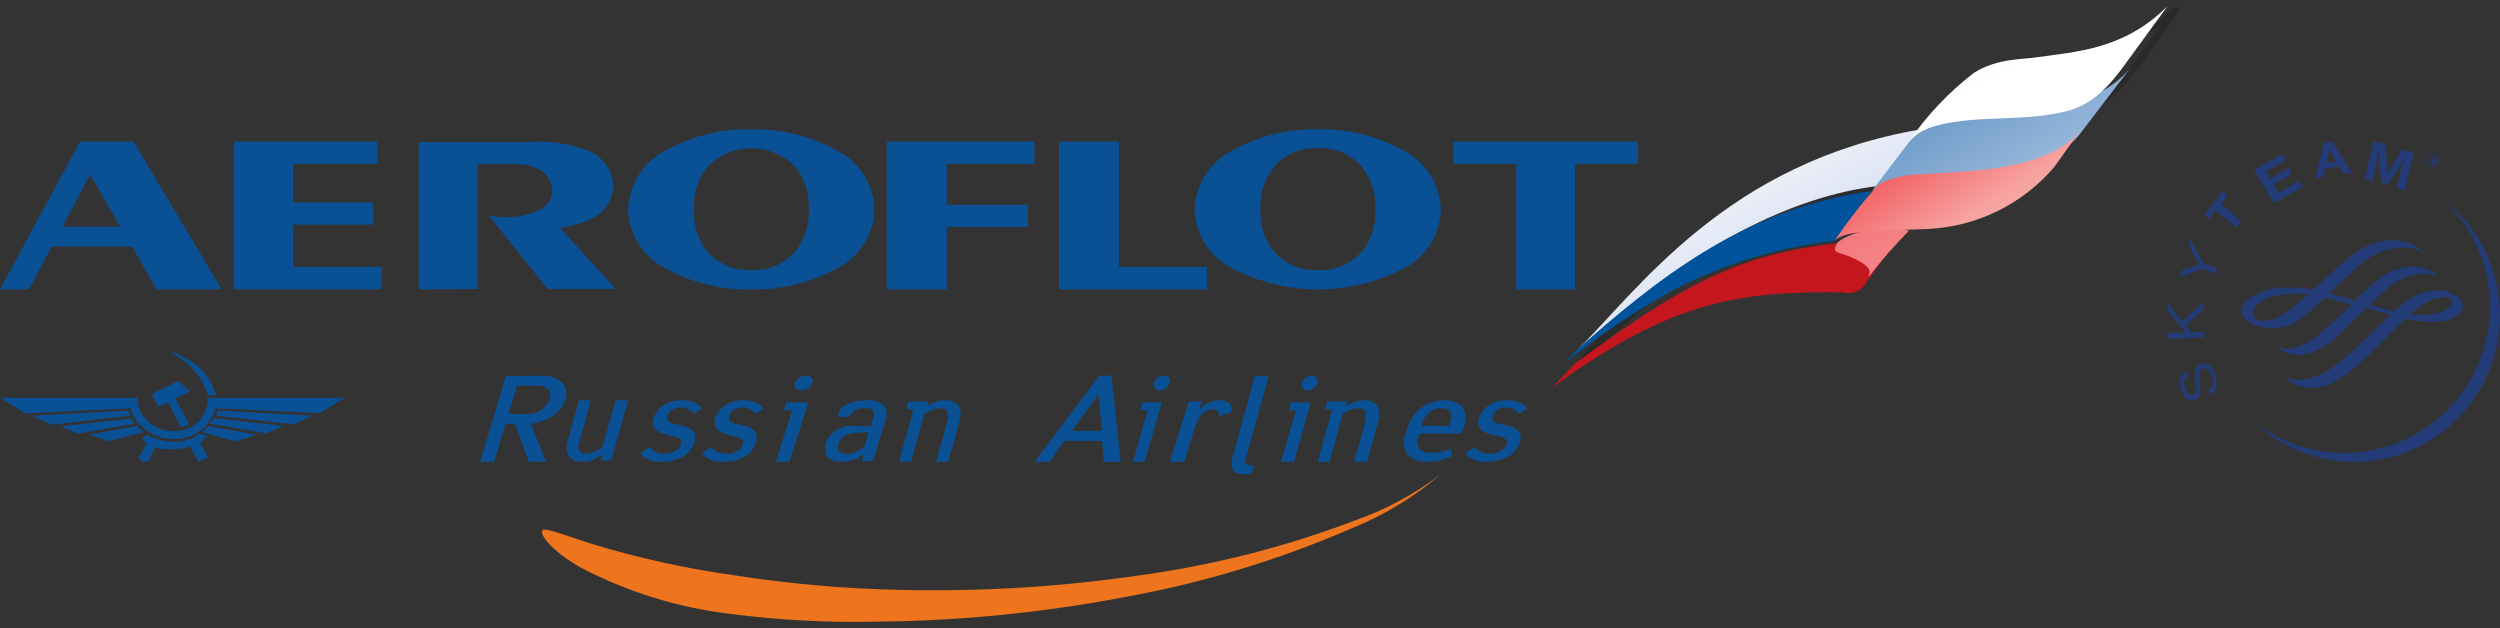 <svg width="203" height="51" viewBox="0 0 203 51" fill="none" xmlns="http://www.w3.org/2000/svg">
<rect x="0" y="0" width="203" height="51" fill="#333333" stroke="none"/>
<path fill-rule="evenodd" clip-rule="evenodd" d="M173.197 5.15C170.827 8.455 169.184 8.874 167.156 9.116L166.34 9.182L163.573 9.315L160.376 9.546C159.298 9.629 158.246 9.921 157.279 10.405C158.457 8.844 159.828 7.438 161.357 6.218C162.668 5.521 164.118 5.122 165.602 5.051L166.252 4.973H166.34L167.233 4.896C170.155 4.715 172.973 3.748 175.391 2.098C174.409 3.497 173.186 5.128 173.186 5.128L173.197 5.15ZM154.192 13.612C154.192 13.612 153.288 14.846 153.09 15C150.046 15.446 147.078 16.31 144.271 17.567C140.006 19.607 136.028 22.2 132.443 25.28C135.832 21.385 139.826 18.059 144.271 15.43C147.942 13.347 151.943 11.905 156.099 11.166C155.768 11.474 154.148 13.645 154.148 13.645L154.192 13.612ZM176.614 0.5C173.517 3.596 170.176 3.993 167.156 4.378L165.668 4.566C164.064 4.592 162.494 5.036 161.115 5.855C159.366 7.13 157.827 8.669 156.551 10.416C152.264 11.157 148.13 12.601 144.315 14.691C138.274 18.096 134.118 22.603 131.02 25.941L128 29.5L128.573 29.346C134.085 24.145 139.332 20.421 144.315 18.173C147.161 16.79 150.221 15.899 153.365 15.54H153.454L156.628 11.342C157.734 10.516 159.085 10.085 160.465 10.119L163.65 9.888L166.34 9.733L167.233 9.656C169.35 9.315 171.146 8.874 173.693 5.458L177 0.809L176.614 0.5Z" fill="#2B2A29"/>
<path fill-rule="evenodd" clip-rule="evenodd" d="M127.931 29.491C137.529 22.415 142.623 19.664 154 19.5L151.578 22.885C151.405 23.232 151.116 23.506 150.761 23.662C150.407 23.817 150.009 23.844 149.637 23.737C141.489 23.66 135.839 24.272 126 31.5L127.931 29.491Z" fill="url(#paint0_linear_410_3230)"/>
<path fill-rule="evenodd" clip-rule="evenodd" d="M128 28.5C137.488 19.841 145.551 15.931 152.543 15.094C153.194 14.312 155.348 11.436 156 10.5C140.216 13.166 132.97 23.598 128 28.5Z" fill="url(#paint1_linear_410_3230)"/>
<path fill-rule="evenodd" clip-rule="evenodd" d="M127.993 28.457C127.874 28.575 127.561 28.936 127.27 29.213C127.173 29.302 127.082 29.398 127 29.5C129.765 27.31 132.702 25.339 135.783 23.606C139.864 21.459 144.319 20.087 148.914 19.564C149.475 18.957 151.191 16.692 152 15.5C141.372 16.979 134.38 22.84 127.993 28.457Z" fill="url(#paint2_linear_410_3230)"/>
<path fill-rule="evenodd" clip-rule="evenodd" d="M151.72 22.5C151.814 22.116 152.086 21.817 150.859 21.144C149.277 20.322 148.758 20.696 149.1 19.863C149.372 19.19 152.64 17.984 155 18.742C153.825 19.934 152.729 21.189 151.72 22.5Z" fill="url(#paint3_linear_410_3230)"/>
<path fill-rule="evenodd" clip-rule="evenodd" d="M159.697 9.583C157.383 9.805 155.993 10.399 155.081 11.449L152 15.5C152.734 14.906 154.747 14.577 156.972 14.577H157.55C157.873 14.577 158.207 14.503 158.54 14.503C161.744 14.44 166.104 13.984 168.74 11.067L172.566 6.073L173 5.5C169.619 9.636 162.077 9.254 159.697 9.583Z" fill="url(#paint4_linear_410_3230)"/>
<path fill-rule="evenodd" clip-rule="evenodd" d="M165.294 4.661C164.315 4.817 162.089 4.739 160.275 5.922C158.234 7.49 156.453 9.373 155 11.5C155.99 10.384 157.471 10.039 159.452 9.804C161.432 9.57 164.226 9.648 166.285 9.325C168.343 9.001 170.079 8.7 172.539 5.241L176 0.5C172.461 4.037 168.588 4.193 165.294 4.661Z" fill="url(#paint5_linear_410_3230)"/>
<path fill-rule="evenodd" clip-rule="evenodd" d="M161.718 13.702C159.357 14.005 156.677 14.091 155.875 14.156C154.568 14.156 152.778 14.621 152.295 15.238C151.102 16.585 150.002 18.009 149 19.5C149.901 18.667 152.91 18.743 156.567 18.591C158.533 18.493 160.458 17.996 162.219 17.13C163.981 16.265 165.541 15.05 166.803 13.561L169 10.5C167.539 12.393 164.892 13.248 161.718 13.702Z" fill="url(#paint6_linear_410_3230)"/>
<path fill-rule="evenodd" clip-rule="evenodd" d="M10.571 33.756C10.505 33.621 10.462 33.475 10.407 33.33L2.618 33.756L4.196 34.485L10.571 33.756ZM11.667 35.068L11.47 34.912C11.348 34.812 11.238 34.7 11.141 34.579L7.208 35.297L8.873 35.817L11.634 35.089L11.667 35.068ZM14.745 34.766L13.649 32.684L12.839 33.028L12.335 31.987L14.055 31.133L14.46 30.956L15.446 31.779L14.241 32.351L15.336 34.433C15.132 34.575 14.896 34.671 14.646 34.714L14.745 34.766ZM16.673 30.322C15.973 29.563 15.084 28.983 14.088 28.635L13.66 28.5C13.803 28.573 13.945 28.666 14.088 28.75C15.238 29.382 16.145 30.349 16.673 31.508C16.759 31.7 16.828 31.899 16.881 32.101H17.527C17.372 31.448 17.057 30.838 16.607 30.322H16.673ZM16.673 36.764L16.892 37.15L16.673 37.243L16.092 37.493L15.435 36.244C15.001 36.388 14.547 36.469 14.088 36.483C13.586 36.513 13.083 36.463 12.598 36.338L12.05 37.493C11.841 37.517 11.63 37.477 11.448 37.379C11.4 37.355 11.359 37.322 11.325 37.283C11.291 37.243 11.266 37.198 11.25 37.15L11.448 36.827L11.93 36.005C11.78 35.927 11.64 35.832 11.513 35.724L11.919 35.266C12.574 35.661 13.333 35.874 14.11 35.88C14.878 35.892 15.63 35.661 16.246 35.224L16.695 35.349L16.881 35.411L16.695 35.557C16.56 35.695 16.405 35.815 16.235 35.911L16.695 36.764H16.673ZM25.973 33.548L17.484 33.153C17.347 33.696 17.068 34.197 16.673 34.61C16.35 34.954 15.95 35.226 15.503 35.406C15.056 35.586 14.573 35.669 14.088 35.651C13.6 35.651 13.118 35.559 12.668 35.38C12.219 35.202 11.811 34.94 11.47 34.61C11.058 34.2 10.76 33.699 10.604 33.153L2.07 33.569L0 32.309H11.174C11.169 32.715 11.259 33.117 11.437 33.486C11.686 33.941 12.062 34.324 12.523 34.592C12.985 34.86 13.514 35.003 14.055 35.005C14.602 35.035 15.146 34.902 15.609 34.624C16.073 34.346 16.433 33.937 16.64 33.455C16.797 33.092 16.872 32.702 16.859 32.309H28L25.941 33.548H25.973ZM25.415 33.756L17.681 33.33C17.681 33.475 17.593 33.621 17.538 33.756L23.837 34.454L25.415 33.756ZM20.814 35.297L16.914 34.599C16.815 34.683 16.739 34.787 16.629 34.87C16.568 34.947 16.498 35.017 16.421 35.078L16.629 35.141L19.083 35.848L20.814 35.297ZM21.635 35.203L23.005 34.589L17.33 33.944C17.26 34.111 17.16 34.266 17.034 34.402L21.624 35.193L21.635 35.203ZM6.299 35.203L4.919 34.631L10.615 33.975L10.933 34.412L6.354 35.193L6.299 35.203Z" fill="#0A5095"/>
<path fill-rule="evenodd" clip-rule="evenodd" d="M59.641 46.717C64.094 47.409 68.588 47.804 73.093 47.9C79.65 48.054 86.208 47.651 92.699 46.695C98.608 45.875 104.41 44.392 109.996 42.271C112.51 41.391 114.872 40.119 117 38.5C114.82 40.366 112.355 41.86 109.702 42.924C103.856 45.456 97.746 47.311 91.49 48.453C84.845 49.728 78.102 50.406 71.339 50.477C67.284 50.575 63.228 50.361 59.205 49.836C54.985 49.324 50.89 48.047 47.114 46.064C44.62 44.627 43.792 43.322 44.043 43.067C44.293 42.813 45.568 43.377 48.084 44.173C51.866 45.321 55.73 46.171 59.641 46.717Z" fill="#EE741D"/>
<path fill-rule="evenodd" clip-rule="evenodd" d="M31 23.5V21.673H23.802V18.238H30.278V16.433H23.802V13.305H30.628V11.5H19V23.5H31Z" fill="#0A5095"/>
<path fill-rule="evenodd" clip-rule="evenodd" d="M38.787 23.467V13.333H41.607C42.434 13.268 43.262 13.458 43.978 13.877C44.238 14.045 44.452 14.276 44.601 14.547C44.75 14.819 44.829 15.122 44.831 15.431C44.837 15.753 44.754 16.069 44.592 16.347C44.431 16.625 44.196 16.854 43.913 17.008C42.788 17.557 41.524 17.758 40.284 17.584L39.694 17.508L44.459 23.467H50L45.465 18.498C46.484 18.384 47.471 18.074 48.372 17.584C48.794 17.322 49.145 16.961 49.394 16.533C49.644 16.104 49.784 15.622 49.803 15.127C49.782 14.556 49.611 13.999 49.306 13.515C49.001 13.03 48.573 12.633 48.066 12.365C46.428 11.673 44.647 11.39 42.874 11.539H34V23.5L38.787 23.467Z" fill="#0A5095"/>
<path fill-rule="evenodd" clip-rule="evenodd" d="M76.876 23.5V18.435H83.466V16.63H76.876V13.305H84V11.5H72V23.5H76.876Z" fill="#0A5095"/>
<path fill-rule="evenodd" clip-rule="evenodd" d="M90.857 11.5H86V23.5H98V21.673H90.857V11.5Z" fill="#0A5095"/>
<path fill-rule="evenodd" clip-rule="evenodd" d="M118 13.305H123.119V23.5H127.892V13.305H133V11.5H118V13.305Z" fill="#0A5095"/>
<path fill-rule="evenodd" clip-rule="evenodd" d="M107.005 21.92C106.318 21.963 105.63 21.842 104.997 21.566C104.364 21.289 103.804 20.866 103.363 20.329C102.643 19.374 102.281 18.191 102.343 16.991C102.283 15.791 102.645 14.608 103.363 13.653C103.799 13.108 104.357 12.677 104.991 12.397C105.624 12.116 106.315 11.993 107.005 12.04C107.699 11.995 108.392 12.118 109.029 12.399C109.666 12.68 110.228 13.109 110.67 13.653C111.38 14.612 111.737 15.793 111.679 16.991C111.739 18.189 111.382 19.371 110.67 20.329C110.226 20.869 109.663 21.294 109.026 21.571C108.389 21.847 107.697 21.967 107.005 21.92ZM107.005 10.504C104.353 10.438 101.739 11.153 99.479 12.563C98.745 13.05 98.137 13.708 97.706 14.482C97.274 15.256 97.032 16.124 97 17.013C97.032 17.902 97.274 18.77 97.706 19.544C98.137 20.319 98.745 20.977 99.479 21.464C101.773 22.798 104.372 23.5 107.016 23.5C109.661 23.5 112.259 22.798 114.553 21.464C115.281 20.973 115.883 20.313 116.309 19.539C116.734 18.765 116.971 17.899 117 17.013C116.971 16.127 116.734 15.261 116.309 14.487C115.883 13.713 115.281 13.053 114.553 12.563C112.282 11.162 109.663 10.448 107.005 10.504Z" fill="#0A5095"/>
<path fill-rule="evenodd" clip-rule="evenodd" d="M60.995 21.917C60.307 21.96 59.619 21.839 58.986 21.563C58.353 21.286 57.794 20.863 57.352 20.326C56.64 19.368 56.283 18.187 56.343 16.989C56.285 15.792 56.642 14.611 57.352 13.652C57.819 13.144 58.385 12.738 59.013 12.46C59.642 12.183 60.32 12.04 61.005 12.04C61.691 12.04 62.369 12.183 62.998 12.46C63.626 12.738 64.192 13.144 64.659 13.652C65.377 14.607 65.739 15.79 65.679 16.989C65.74 18.189 65.379 19.372 64.659 20.326C64.215 20.866 63.652 21.291 63.015 21.568C62.378 21.844 61.686 21.964 60.995 21.917ZM60.995 10.504C58.342 10.438 55.728 11.152 53.468 12.562C52.736 13.05 52.13 13.709 51.701 14.483C51.272 15.257 51.031 16.124 51 17.012C51.031 17.899 51.272 18.766 51.701 19.54C52.13 20.314 52.736 20.973 53.468 21.461C55.736 22.849 58.346 23.555 60.995 23.497C63.653 23.554 66.273 22.848 68.553 21.461C69.281 20.971 69.883 20.311 70.309 19.537C70.734 18.763 70.971 17.897 71 17.012C70.971 16.126 70.734 15.26 70.309 14.486C69.883 13.712 69.281 13.053 68.553 12.562C66.277 11.164 63.656 10.45 60.995 10.504Z" fill="#0A5095"/>
<path fill-rule="evenodd" clip-rule="evenodd" d="M5.068 18.405L7.286 14.227H7.35L9.761 18.405H5.068ZM2.346 23.5L4.2 20.02H10.714L12.718 23.5H18L10.843 11.5H6.493L0 23.5H2.346Z" fill="#0A5095"/>
<path fill-rule="evenodd" clip-rule="evenodd" d="M50 32.5L48.936 36.254C48.789 36.403 48.616 36.527 48.425 36.618C48.178 36.757 47.901 36.836 47.616 36.846C47.506 36.851 47.395 36.831 47.294 36.788C47.193 36.745 47.102 36.679 47.031 36.597C46.982 36.491 46.957 36.375 46.957 36.259C46.957 36.142 46.982 36.027 47.031 35.921L47.967 32.5H47.01L46.095 35.807C46.021 36.002 45.99 36.21 46.003 36.417C46.016 36.625 46.072 36.828 46.169 37.013C46.305 37.184 46.485 37.319 46.69 37.403C46.895 37.486 47.119 37.517 47.34 37.491C47.655 37.487 47.967 37.42 48.255 37.294C48.478 37.158 48.733 37.013 48.936 36.867L48.787 37.387H49.649L51 32.5H50Z" fill="#0A5095"/>
<path fill-rule="evenodd" clip-rule="evenodd" d="M57 33.156C56.843 32.961 56.635 32.804 56.394 32.697C56.064 32.551 55.697 32.484 55.33 32.503C54.884 32.486 54.443 32.585 54.059 32.789C53.593 33.043 53.25 33.443 53.098 33.911C53.028 34.061 52.999 34.223 53.013 34.384C53.027 34.546 53.084 34.702 53.178 34.84C53.394 35.044 53.673 35.187 53.979 35.248L54.494 35.401C54.757 35.452 55.032 35.452 55.204 35.636C55.261 35.701 55.3 35.778 55.318 35.859C55.336 35.941 55.332 36.025 55.307 36.105C55.232 36.287 55.101 36.446 54.929 36.564C54.649 36.758 54.3 36.856 53.945 36.84C53.67 36.842 53.398 36.782 53.156 36.666C52.982 36.555 52.824 36.425 52.687 36.279L52 36.84C52.198 37.066 52.457 37.245 52.753 37.359C53.049 37.473 53.372 37.519 53.693 37.493C54.379 37.508 55.051 37.33 55.616 36.983C55.968 36.709 56.232 36.357 56.382 35.962C56.474 35.693 56.474 35.405 56.382 35.136C56.284 34.999 56.157 34.881 56.008 34.788C55.858 34.695 55.69 34.63 55.513 34.595L55.124 34.503C54.643 34.401 54.414 34.36 54.311 34.238C54.208 34.115 54.117 34.013 54.197 33.728C54.279 33.547 54.409 33.386 54.574 33.258C54.793 33.146 55.043 33.089 55.295 33.095C55.526 33.089 55.753 33.146 55.947 33.258C56.1 33.358 56.239 33.475 56.359 33.605L57 33.156Z" fill="#0A5095"/>
<path fill-rule="evenodd" clip-rule="evenodd" d="M62 33.156C61.851 32.955 61.641 32.796 61.394 32.697C61.076 32.551 60.72 32.484 60.364 32.503C59.911 32.482 59.461 32.581 59.071 32.789C58.61 33.053 58.263 33.449 58.087 33.912C58.032 34.065 58.014 34.227 58.034 34.387C58.054 34.547 58.111 34.701 58.201 34.84C58.419 35.036 58.692 35.177 58.991 35.248L59.483 35.402C59.752 35.407 60.013 35.49 60.227 35.636C60.284 35.702 60.322 35.779 60.336 35.862C60.35 35.944 60.34 36.028 60.307 36.106C60.231 36.282 60.11 36.44 59.952 36.565C59.672 36.759 59.322 36.857 58.968 36.84C58.682 36.839 58.401 36.78 58.144 36.667C57.976 36.553 57.823 36.423 57.687 36.279L57 36.84C57.205 37.066 57.468 37.244 57.767 37.358C58.066 37.471 58.392 37.518 58.716 37.494C59.398 37.511 60.068 37.332 60.627 36.983C60.989 36.721 61.249 36.364 61.371 35.963C61.48 35.696 61.48 35.403 61.371 35.136C61.28 34.994 61.155 34.872 61.004 34.778C60.854 34.685 60.682 34.622 60.501 34.595L60.124 34.504C59.654 34.401 59.437 34.361 59.323 34.238C59.208 34.116 59.14 34.014 59.22 33.728C59.292 33.542 59.423 33.379 59.597 33.258C59.804 33.147 60.042 33.091 60.284 33.095C60.526 33.087 60.765 33.144 60.97 33.258C61.123 33.355 61.258 33.472 61.371 33.605L62 33.156Z" fill="#0A5095"/>
<path fill-rule="evenodd" clip-rule="evenodd" d="M64.543 31.087C64.514 31.157 64.505 31.232 64.518 31.305C64.53 31.379 64.563 31.449 64.615 31.51C64.666 31.57 64.734 31.619 64.812 31.653C64.891 31.686 64.978 31.703 65.066 31.702C65.273 31.692 65.471 31.627 65.633 31.516C65.794 31.406 65.91 31.256 65.966 31.087C65.997 31.018 66.007 30.944 65.995 30.872C65.983 30.799 65.949 30.73 65.897 30.671C65.845 30.613 65.775 30.567 65.696 30.537C65.617 30.507 65.529 30.495 65.443 30.502C65.242 30.515 65.049 30.577 64.889 30.681C64.73 30.785 64.609 30.926 64.543 31.087ZM63.851 32.677L63.644 33.313H64.325L63 37.5H64.094L65.637 32.677H63.851Z" fill="#0A5095"/>
<path fill-rule="evenodd" clip-rule="evenodd" d="M73.965 37.5L75.037 33.651C75.403 33.346 75.863 33.17 76.345 33.151C76.677 33.151 76.859 33.266 76.934 33.422C77.03 33.664 77.03 33.931 76.934 34.173L76.012 37.5H76.988L77.91 34.246C78.052 33.828 78.025 33.373 77.835 32.974C77.712 32.813 77.549 32.686 77.361 32.604C77.174 32.522 76.968 32.487 76.763 32.504C76.223 32.513 75.697 32.676 75.251 32.974L75.359 32.598H73.761L73.579 33.245H74.168L73 37.5H73.965Z" fill="#0A5095"/>
<path fill-rule="evenodd" clip-rule="evenodd" d="M43.001 33.617H41.301L41.981 31.309H43.522C43.858 31.287 44.192 31.374 44.463 31.556C44.57 31.661 44.643 31.79 44.675 31.93C44.707 32.07 44.696 32.215 44.644 32.35C44.543 32.708 44.316 33.026 43.998 33.256C43.71 33.46 43.364 33.585 43.001 33.617ZM41.074 30.526L39 37.5H40.133L41.04 34.41H41.811L42.944 37.5H44.349L43.103 34.41C43.754 34.329 44.373 34.103 44.905 33.751C45.408 33.419 45.769 32.938 45.925 32.391C46.004 32.164 46.021 31.924 45.974 31.69C45.926 31.457 45.816 31.237 45.653 31.052C45.39 30.846 45.083 30.691 44.752 30.599C44.42 30.507 44.071 30.479 43.726 30.516L41.074 30.526Z" fill="#0A5095"/>
<path fill-rule="evenodd" clip-rule="evenodd" d="M69.282 36.775C69.127 36.833 68.961 36.861 68.793 36.858C68.673 36.871 68.552 36.857 68.439 36.817C68.326 36.778 68.225 36.713 68.146 36.63C68.079 36.545 68.037 36.447 68.022 36.344C68.009 36.24 68.024 36.135 68.067 36.039C68.13 35.802 68.283 35.593 68.498 35.448C68.726 35.293 68.998 35.199 69.282 35.179C69.442 35.143 69.606 35.126 69.77 35.127H70.531L70.235 36.163C70.088 36.336 69.912 36.486 69.713 36.609C69.579 36.682 69.433 36.738 69.282 36.775ZM69.282 34.557C68.772 34.54 68.271 34.68 67.859 34.954C67.447 35.229 67.148 35.622 67.011 36.07C66.996 36.173 66.996 36.278 67.011 36.381V36.557C67.011 37.106 67.442 37.5 68.339 37.5C68.682 37.499 69.02 37.439 69.338 37.324C69.338 37.324 69.395 37.324 69.452 37.324C69.711 37.198 69.948 37.037 70.156 36.847L69.963 37.438H70.883L71.836 34.329C71.944 34.116 72 33.885 72 33.65C72 33.416 71.944 33.184 71.836 32.972C71.663 32.807 71.452 32.68 71.219 32.599C70.985 32.519 70.734 32.486 70.485 32.505C70.103 32.504 69.721 32.546 69.35 32.63C68.407 32.847 68.055 33.365 68.021 33.832L68.975 33.883C69.035 33.672 69.166 33.484 69.35 33.345C69.638 33.191 69.971 33.122 70.304 33.148C70.519 33.148 70.792 33.148 70.894 33.345C70.996 33.541 71.007 33.759 70.894 33.987L70.701 34.609H69.952C69.732 34.598 69.512 34.598 69.293 34.609L69.282 34.557Z" fill="#0A5095"/>
<path fill-rule="evenodd" clip-rule="evenodd" d="M93.692 31.087C93.665 31.157 93.658 31.232 93.669 31.305C93.68 31.379 93.71 31.449 93.756 31.51C93.802 31.57 93.863 31.619 93.933 31.653C94.004 31.686 94.082 31.703 94.161 31.702C94.347 31.69 94.524 31.625 94.668 31.514C94.813 31.404 94.918 31.255 94.969 31.087C94.997 31.018 95.006 30.944 94.996 30.872C94.985 30.799 94.954 30.73 94.907 30.671C94.861 30.613 94.798 30.567 94.727 30.537C94.656 30.507 94.577 30.495 94.5 30.502C94.319 30.513 94.145 30.575 94.001 30.679C93.858 30.783 93.75 30.925 93.692 31.087ZM92.775 32.677L92.6 33.313H93.201L92 37.5H92.95L94.336 32.677H92.775Z" fill="#0A5095"/>
<path fill-rule="evenodd" clip-rule="evenodd" d="M96.525 32.595L95 37.5H96.173L97.017 34.682C97.131 34.37 97.288 34.072 97.486 33.795C97.579 33.639 97.715 33.506 97.881 33.409C98.047 33.312 98.238 33.255 98.436 33.242C98.513 33.237 98.589 33.245 98.662 33.267C98.734 33.288 98.801 33.322 98.859 33.367C98.95 33.482 98.992 33.623 98.976 33.764L99.926 33.513C100.113 33.023 99.926 32.741 99.586 32.595C99.408 32.527 99.216 32.495 99.023 32.501C98.695 32.512 98.374 32.592 98.087 32.733C97.8 32.874 97.554 33.074 97.369 33.315L97.592 32.595H96.525Z" fill="#0A5095"/>
<path fill-rule="evenodd" clip-rule="evenodd" d="M101.906 30.5L100.123 37.018C99.98 37.504 99.719 38.5 101.003 38.5H101.621L101.823 37.782H101.526C100.991 37.782 101.122 37.342 101.157 37.238L103 30.546L101.906 30.5Z" fill="#0A5095"/>
<path fill-rule="evenodd" clip-rule="evenodd" d="M105.725 31.086C105.699 31.156 105.691 31.231 105.702 31.305C105.713 31.379 105.743 31.449 105.788 31.51C105.833 31.57 105.893 31.619 105.962 31.653C106.032 31.687 106.108 31.704 106.186 31.703C106.37 31.695 106.546 31.631 106.689 31.52C106.831 31.409 106.933 31.257 106.979 31.086C107.001 31.017 107.006 30.945 106.993 30.874C106.98 30.804 106.95 30.737 106.905 30.68C106.86 30.623 106.801 30.576 106.734 30.545C106.667 30.514 106.593 30.498 106.518 30.5C106.34 30.51 106.169 30.571 106.028 30.676C105.886 30.78 105.781 30.923 105.725 31.086ZM104.825 32.679L104.654 33.316H105.243L104 37.5H105.072L106.422 32.669L104.825 32.679Z" fill="#0A5095"/>
<path fill-rule="evenodd" clip-rule="evenodd" d="M107.961 37.5L109.016 33.652C109.386 33.349 109.845 33.174 110.325 33.151C110.652 33.151 110.831 33.266 110.895 33.422C110.958 33.579 110.895 34.017 110.895 34.173L109.955 37.5H111.011L111.908 34.246C112.052 33.829 112.026 33.372 111.834 32.974C111.714 32.813 111.553 32.685 111.369 32.603C111.184 32.521 110.981 32.487 110.779 32.505C110.246 32.511 109.728 32.674 109.29 32.974L109.385 32.599H107.76L107.581 33.245H108.161L107 37.5H107.961Z" fill="#0A5095"/>
<path fill-rule="evenodd" clip-rule="evenodd" d="M124 33.156C123.869 32.952 123.667 32.791 123.424 32.697C123.104 32.552 122.746 32.485 122.387 32.503C121.935 32.483 121.486 32.583 121.097 32.788C120.614 33.034 120.259 33.437 120.106 33.911C120.039 34.062 120.013 34.225 120.031 34.386C120.049 34.548 120.11 34.703 120.21 34.839C120.417 35.039 120.685 35.181 120.982 35.247L121.512 35.401C121.776 35.452 122.065 35.452 122.214 35.635C122.282 35.696 122.328 35.772 122.349 35.855C122.369 35.938 122.362 36.025 122.329 36.105C122.255 36.286 122.123 36.446 121.949 36.564C121.672 36.766 121.317 36.865 120.959 36.839C120.678 36.839 120.402 36.779 120.152 36.666C119.98 36.555 119.825 36.424 119.691 36.278L119 36.839C119.199 37.067 119.46 37.246 119.758 37.36C120.056 37.474 120.382 37.52 120.705 37.492C121.392 37.513 122.068 37.334 122.629 36.982C122.988 36.711 123.255 36.358 123.401 35.962C123.511 35.695 123.511 35.402 123.401 35.135C123.306 34.996 123.179 34.876 123.028 34.782C122.877 34.689 122.706 34.625 122.525 34.594L122.134 34.503C121.673 34.401 121.442 34.36 121.316 34.237C121.243 34.171 121.194 34.088 121.173 33.997C121.153 33.907 121.162 33.813 121.2 33.727C121.267 33.536 121.405 33.37 121.592 33.258C121.809 33.146 122.056 33.09 122.306 33.094C122.546 33.09 122.782 33.147 122.986 33.258C123.127 33.361 123.255 33.477 123.366 33.605L124 33.156Z" fill="#0A5095"/>
<path fill-rule="evenodd" clip-rule="evenodd" d="M87.04 34.987L89.209 31.999L89.468 34.987H87.04ZM85.237 37.5L86.416 35.804H89.48L89.621 37.5H91L90.246 30.5H89.268L84 37.5H85.237Z" fill="#0A5095"/>
<path fill-rule="evenodd" clip-rule="evenodd" d="M115.471 34.576V34.362C115.579 34.018 115.79 33.705 116.082 33.454C116.333 33.25 116.665 33.137 117.01 33.138C117.138 33.131 117.266 33.146 117.387 33.183C117.508 33.219 117.62 33.277 117.715 33.352C117.801 33.512 117.846 33.686 117.846 33.862C117.846 34.039 117.801 34.213 117.715 34.372V34.576H115.471ZM115.306 35.209H118.678L118.772 34.892C118.922 34.606 119 34.295 119 33.98C119 33.665 118.922 33.353 118.772 33.067C118.597 32.873 118.369 32.72 118.108 32.622C117.847 32.524 117.563 32.484 117.28 32.506C116.57 32.503 115.884 32.728 115.353 33.138C114.73 33.661 114.318 34.344 114.178 35.086C114.045 35.383 113.985 35.701 114.003 36.019C114.021 36.337 114.117 36.649 114.284 36.932C114.504 37.131 114.772 37.284 115.068 37.382C115.365 37.478 115.683 37.517 115.999 37.493C116.399 37.492 116.796 37.433 117.174 37.32C117.433 37.239 117.685 37.14 117.926 37.024L117.762 36.463C117.531 36.565 117.286 36.641 117.033 36.688C116.775 36.739 116.511 36.77 116.246 36.779C116.065 36.793 115.882 36.769 115.713 36.711C115.544 36.652 115.392 36.561 115.271 36.443C115.165 36.291 115.102 36.119 115.088 35.941C115.074 35.764 115.108 35.586 115.189 35.423L115.271 35.229L115.306 35.209Z" fill="#0A5095"/>
<path fill-rule="evenodd" clip-rule="evenodd" d="M198.737 16.522C200.863 18.671 202.091 21.553 202.172 24.58C202.252 27.608 201.178 30.552 199.17 32.811C197.161 35.07 194.369 36.475 191.364 36.737C188.359 37 185.367 36.101 183 34.224C184.149 35.322 185.506 36.177 186.991 36.738C188.476 37.299 190.058 37.555 191.643 37.49C193.228 37.425 194.784 37.041 196.219 36.361C197.653 35.681 198.937 34.718 199.993 33.53C201.05 32.341 201.857 30.952 202.369 29.444C202.88 27.936 203.084 26.341 202.969 24.752C202.854 23.164 202.422 21.615 201.698 20.197C200.975 18.779 199.976 17.522 198.759 16.5L198.737 16.522Z" fill="#233B77"/>
<path fill-rule="evenodd" clip-rule="evenodd" d="M177.678 30.551C177.332 30.756 177.253 31.068 177.431 31.552C177.609 32.037 177.846 32.177 178.113 32.059C178.381 31.94 178.371 31.768 178.282 31.229V31.036C178.21 30.717 178.21 30.385 178.282 30.066C178.297 29.952 178.342 29.844 178.41 29.755C178.478 29.666 178.567 29.598 178.667 29.56C179.152 29.356 179.657 29.679 179.884 30.422C180.112 31.165 180.023 31.832 179.449 32.091L179.301 31.703C179.706 31.509 179.805 31.1 179.587 30.519C179.37 29.937 179.132 29.829 178.846 29.959C178.559 30.088 178.549 30.303 178.638 30.842V31.273C178.685 31.507 178.685 31.749 178.638 31.983C178.618 32.088 178.572 32.185 178.506 32.265C178.44 32.344 178.356 32.403 178.262 32.435C177.807 32.64 177.372 32.349 177.124 31.682C176.877 31.014 176.996 30.411 177.51 30.163L177.678 30.551Z" fill="#233B77"/>
<path fill-rule="evenodd" clip-rule="evenodd" d="M177.211 26.086L178.947 24.5L178.958 25.075L177.484 26.408L177.968 26.983L179 26.96V27.419L176.053 27.5L176.042 27.029L177.2 27.006H177.516L177.421 26.891L177.316 26.776L176.011 25.236L176 24.626L177.211 26.086Z" fill="#233B77"/>
<path fill-rule="evenodd" clip-rule="evenodd" d="M178.971 21.379L180 21.811L179.876 22.255L178.848 21.811L177 22.5L177.152 21.951L178.305 21.566H178.438L178.638 21.508C178.561 21.406 178.491 21.296 178.429 21.181L177.724 20.014L177.867 19.5L178.971 21.379Z" fill="#233B77"/>
<path fill-rule="evenodd" clip-rule="evenodd" d="M180.896 15.828L180.33 16.543L182 17.983L181.604 18.5L179.934 17.06L179.377 17.775L179 17.447L180.519 15.5L180.896 15.828Z" fill="#233B77"/>
<path fill-rule="evenodd" clip-rule="evenodd" d="M185.628 13.001L183.988 13.926L184.337 14.506L185.837 13.648L186.128 14.116L184.616 14.962L185.023 15.631L186.698 14.684L187 15.185L184.651 16.5L183 13.804L185.326 12.5L185.628 13.001Z" fill="#233B77"/>
<path fill-rule="evenodd" clip-rule="evenodd" d="M189.432 12.664C189.322 12.491 189.224 12.311 189.14 12.125C189.116 12.329 189.077 12.532 189.023 12.73L188.906 13.241L189.705 13.118L189.432 12.664ZM191 14.036L190.279 14.084L189.929 13.506L188.828 13.677L188.672 14.33L188 14.5L188.711 11.604L189.383 11.5L191 14.036Z" fill="#233B77"/>
<path fill-rule="evenodd" clip-rule="evenodd" d="M195.231 15.5L194.626 15.242L194.862 14.309C194.862 14.197 194.862 14.051 194.964 13.848L195.087 13.388C195.087 13.264 195.159 13.129 195.2 12.994L195.272 12.77C195.151 13.007 195.018 13.236 194.872 13.455C194.82 13.556 194.761 13.654 194.697 13.747L193.877 15.006L193.364 14.848L193.179 13.343C193.179 13.264 193.179 13.163 193.179 13.006C193.179 12.848 193.179 12.657 193.179 12.556V12.174L193.108 12.556C193.026 12.972 192.985 13.152 192.872 13.68L192.636 14.691L192 14.59L192.718 11.5L193.682 11.702L193.826 13.163C193.852 13.507 193.852 13.853 193.826 14.197C193.938 13.972 193.979 13.893 194.103 13.68C194.172 13.552 194.247 13.428 194.328 13.309L195.077 12.118L196 12.455L195.231 15.5Z" fill="#233B77"/>
<path fill-rule="evenodd" clip-rule="evenodd" d="M196.385 24.992C196.983 24.51 197.707 24.202 198.474 24.103C198.751 24.103 199.082 24.19 199.082 24.515C199.082 24.84 198.751 25.144 198.098 25.372C197.322 25.588 196.508 25.639 195.71 25.524C195.92 25.329 196.145 25.151 196.385 24.992ZM183.802 26.077C183.249 26.077 182.973 25.828 182.973 25.404C182.973 25.35 182.973 24.016 186.124 23.864C186.573 23.824 187.024 23.824 187.473 23.864L187.119 24.157L186.931 24.331C186.179 24.992 184.93 26.11 183.802 26.034V26.077ZM190.525 21.055C190.149 21.37 189.419 22.075 188.689 22.747L187.871 23.517C187.211 23.4 186.541 23.342 185.87 23.344C184.599 23.278 183.348 23.663 182.343 24.428C182.235 24.529 182.149 24.65 182.09 24.785C182.031 24.919 182.001 25.063 182 25.209C182 25.925 182.84 26.294 183.106 26.381C183.701 26.628 184.353 26.715 184.995 26.633C185.636 26.551 186.243 26.303 186.754 25.914C187.478 25.381 188.161 24.797 188.8 24.168C189.275 24.276 189.817 24.418 190.403 24.58L190.934 24.743C190.248 25.404 189.529 26.12 188.866 26.684H188.811C188.123 27.426 187.245 27.973 186.268 28.268C185.833 28.393 185.366 28.362 184.952 28.181C185.216 28.424 185.531 28.606 185.875 28.715C186.219 28.824 186.584 28.856 186.942 28.81C188.044 28.613 189.052 28.073 189.817 27.27L191.199 25.936L192.161 25.003L194.107 25.567L192.891 26.717L191.862 27.736C191.158 28.445 190.4 29.102 189.596 29.7C188.826 30.311 187.901 30.704 186.92 30.838C186.416 30.885 185.909 30.787 185.461 30.556C185.754 30.856 186.106 31.094 186.495 31.256C186.885 31.418 187.304 31.501 187.727 31.5C188.977 31.5 190.082 30.871 191.807 29.331C192.592 28.626 193.377 27.823 194.018 27.162L195.301 25.882C196.099 26.061 196.915 26.145 197.733 26.131C198.95 26.131 199.945 25.535 200 24.884C199.983 24.693 199.914 24.511 199.801 24.355C199.689 24.198 199.536 24.074 199.359 23.994C198.918 23.713 198.403 23.562 197.877 23.561C196.822 23.617 195.82 24.036 195.047 24.743L194.405 25.296C194.33 25.268 194.252 25.246 194.173 25.231L192.393 24.743C192.913 24.255 193.366 23.843 193.764 23.496C194.514 22.809 195.466 22.372 196.484 22.248C197.027 22.195 197.575 22.277 198.076 22.487C197.475 21.941 196.684 21.642 195.865 21.652C194.828 21.693 193.835 22.075 193.045 22.736C192.408 23.258 191.803 23.816 191.232 24.407L190.326 24.136L190.104 24.07L189.165 23.778L189.706 23.279C190.337 22.671 190.945 22.086 191.42 21.695C192.349 20.747 193.609 20.177 194.947 20.101C195.632 20.062 196.311 20.233 196.893 20.589C196.523 20.223 196.079 19.937 195.59 19.75C195.1 19.563 194.576 19.48 194.052 19.504C192.718 19.617 191.469 20.189 190.525 21.12V21.055Z" fill="#233B77"/>
<path fill-rule="evenodd" clip-rule="evenodd" d="M197.495 12.925C197.547 12.925 197.64 13.031 197.681 12.925C197.722 12.818 197.681 12.829 197.598 12.808L197.474 12.733L197.412 12.85H197.495V12.925ZM197.547 13.329H197.474V13.042H197.402L197.278 13.265H197.216L197.474 12.797L197.671 12.914C197.753 12.914 197.815 13.031 197.764 13.127C197.754 13.146 197.741 13.164 197.724 13.178C197.708 13.191 197.688 13.201 197.667 13.206C197.647 13.211 197.625 13.211 197.604 13.207C197.583 13.202 197.564 13.193 197.547 13.18V13.467V13.329ZM197.826 13.191C197.801 13.238 197.767 13.279 197.727 13.313C197.686 13.346 197.64 13.371 197.59 13.386C197.54 13.401 197.487 13.405 197.436 13.399C197.384 13.393 197.334 13.376 197.288 13.35C197.217 13.312 197.159 13.252 197.121 13.179C197.083 13.106 197.068 13.023 197.076 12.941C197.084 12.859 197.116 12.781 197.168 12.717C197.219 12.654 197.288 12.608 197.365 12.585C197.442 12.562 197.524 12.563 197.601 12.589C197.677 12.614 197.744 12.662 197.794 12.728C197.844 12.793 197.873 12.872 197.879 12.954C197.884 13.037 197.866 13.119 197.826 13.191ZM197.04 12.797C197.064 12.738 197.099 12.684 197.143 12.639C197.188 12.594 197.24 12.558 197.298 12.534C197.356 12.51 197.418 12.499 197.48 12.5C197.542 12.501 197.604 12.515 197.66 12.542C197.725 12.561 197.784 12.595 197.835 12.64C197.886 12.685 197.927 12.741 197.955 12.803C197.984 12.866 197.999 12.934 198 13.002C198.001 13.072 197.988 13.14 197.962 13.203C197.935 13.267 197.896 13.324 197.847 13.371C197.797 13.417 197.739 13.453 197.676 13.475C197.612 13.497 197.545 13.504 197.478 13.498C197.411 13.491 197.347 13.47 197.288 13.435C197.231 13.411 197.179 13.375 197.135 13.329C197.091 13.284 197.056 13.23 197.033 13.17C197.01 13.111 196.999 13.047 197 12.983C197.001 12.919 197.015 12.855 197.04 12.797Z" fill="#233B77"/>
<defs>
<linearGradient id="paint0_linear_410_3230" x1="79.951" y1="13.239" x2="98.635" y2="45.303" gradientUnits="userSpaceOnUse">
<stop stop-color="#C4161C"/>
<stop offset="0.3" stop-color="#ED1C24"/>
<stop offset="0.53" stop-color="#F8ABAD"/>
<stop offset="0.75" stop-color="#ED1C24"/>
<stop offset="1" stop-color="#C4161C"/>
</linearGradient>
<linearGradient id="paint1_linear_410_3230" x1="62.622" y1="14.821" x2="88.432" y2="63.919" gradientUnits="userSpaceOnUse">
<stop stop-color="white"/>
<stop offset="0.34" stop-color="white"/>
<stop offset="0.54" stop-color="white"/>
<stop offset="0.91" stop-color="#C7D2EC"/>
<stop offset="1" stop-color="#C7D2EC"/>
</linearGradient>
<linearGradient id="paint2_linear_410_3230" x1="85.686" y1="18.699" x2="98.449" y2="47.744" gradientUnits="userSpaceOnUse">
<stop stop-color="#00529B"/>
<stop offset="0.13" stop-color="#00529B"/>
<stop offset="0.46" stop-color="#7D97CD"/>
<stop offset="0.64" stop-color="#00529B"/>
<stop offset="0.92" stop-color="#00529B"/>
<stop offset="1" stop-color="#00529B"/>
</linearGradient>
<linearGradient id="paint3_linear_410_3230" x1="29.346" y1="3.122" x2="72.735" y2="80.915" gradientUnits="userSpaceOnUse">
<stop stop-color="#C4161C"/>
<stop offset="0.47" stop-color="#ED1C24"/>
<stop offset="1" stop-color="#F8ABAD"/>
</linearGradient>
<linearGradient id="paint4_linear_410_3230" x1="64.19" y1="10.097" x2="98.492" y2="67.951" gradientUnits="userSpaceOnUse">
<stop stop-color="#C7D6EE"/>
<stop offset="0.07" stop-color="#C7D6EE"/>
<stop offset="0.37" stop-color="#00529B"/>
<stop offset="0.95" stop-color="#C7D6EE"/>
<stop offset="1" stop-color="#C7D6EE"/>
</linearGradient>
<linearGradient id="paint5_linear_410_3230" x1="69.818" y1="12.975" x2="97.882" y2="62.462" gradientUnits="userSpaceOnUse">
<stop stop-color="white"/>
<stop offset="0.17" stop-color="white"/>
<stop offset="0.35" stop-color="#D9E0F1"/>
<stop offset="0.7" stop-color="white"/>
<stop offset="1" stop-color="white"/>
</linearGradient>
<linearGradient id="paint6_linear_410_3230" x1="64.434" y1="8.974" x2="100.585" y2="64.753" gradientUnits="userSpaceOnUse">
<stop stop-color="#F8ABAD"/>
<stop offset="0.06" stop-color="#F8ABAD"/>
<stop offset="0.28" stop-color="#ED1C24"/>
<stop offset="0.52" stop-color="#C4161C"/>
<stop offset="0.69" stop-color="#ED1C24"/>
<stop offset="0.89" stop-color="#F7A3A1"/>
<stop offset="1" stop-color="#F8ABAD"/>
</linearGradient>
</defs>
</svg>
